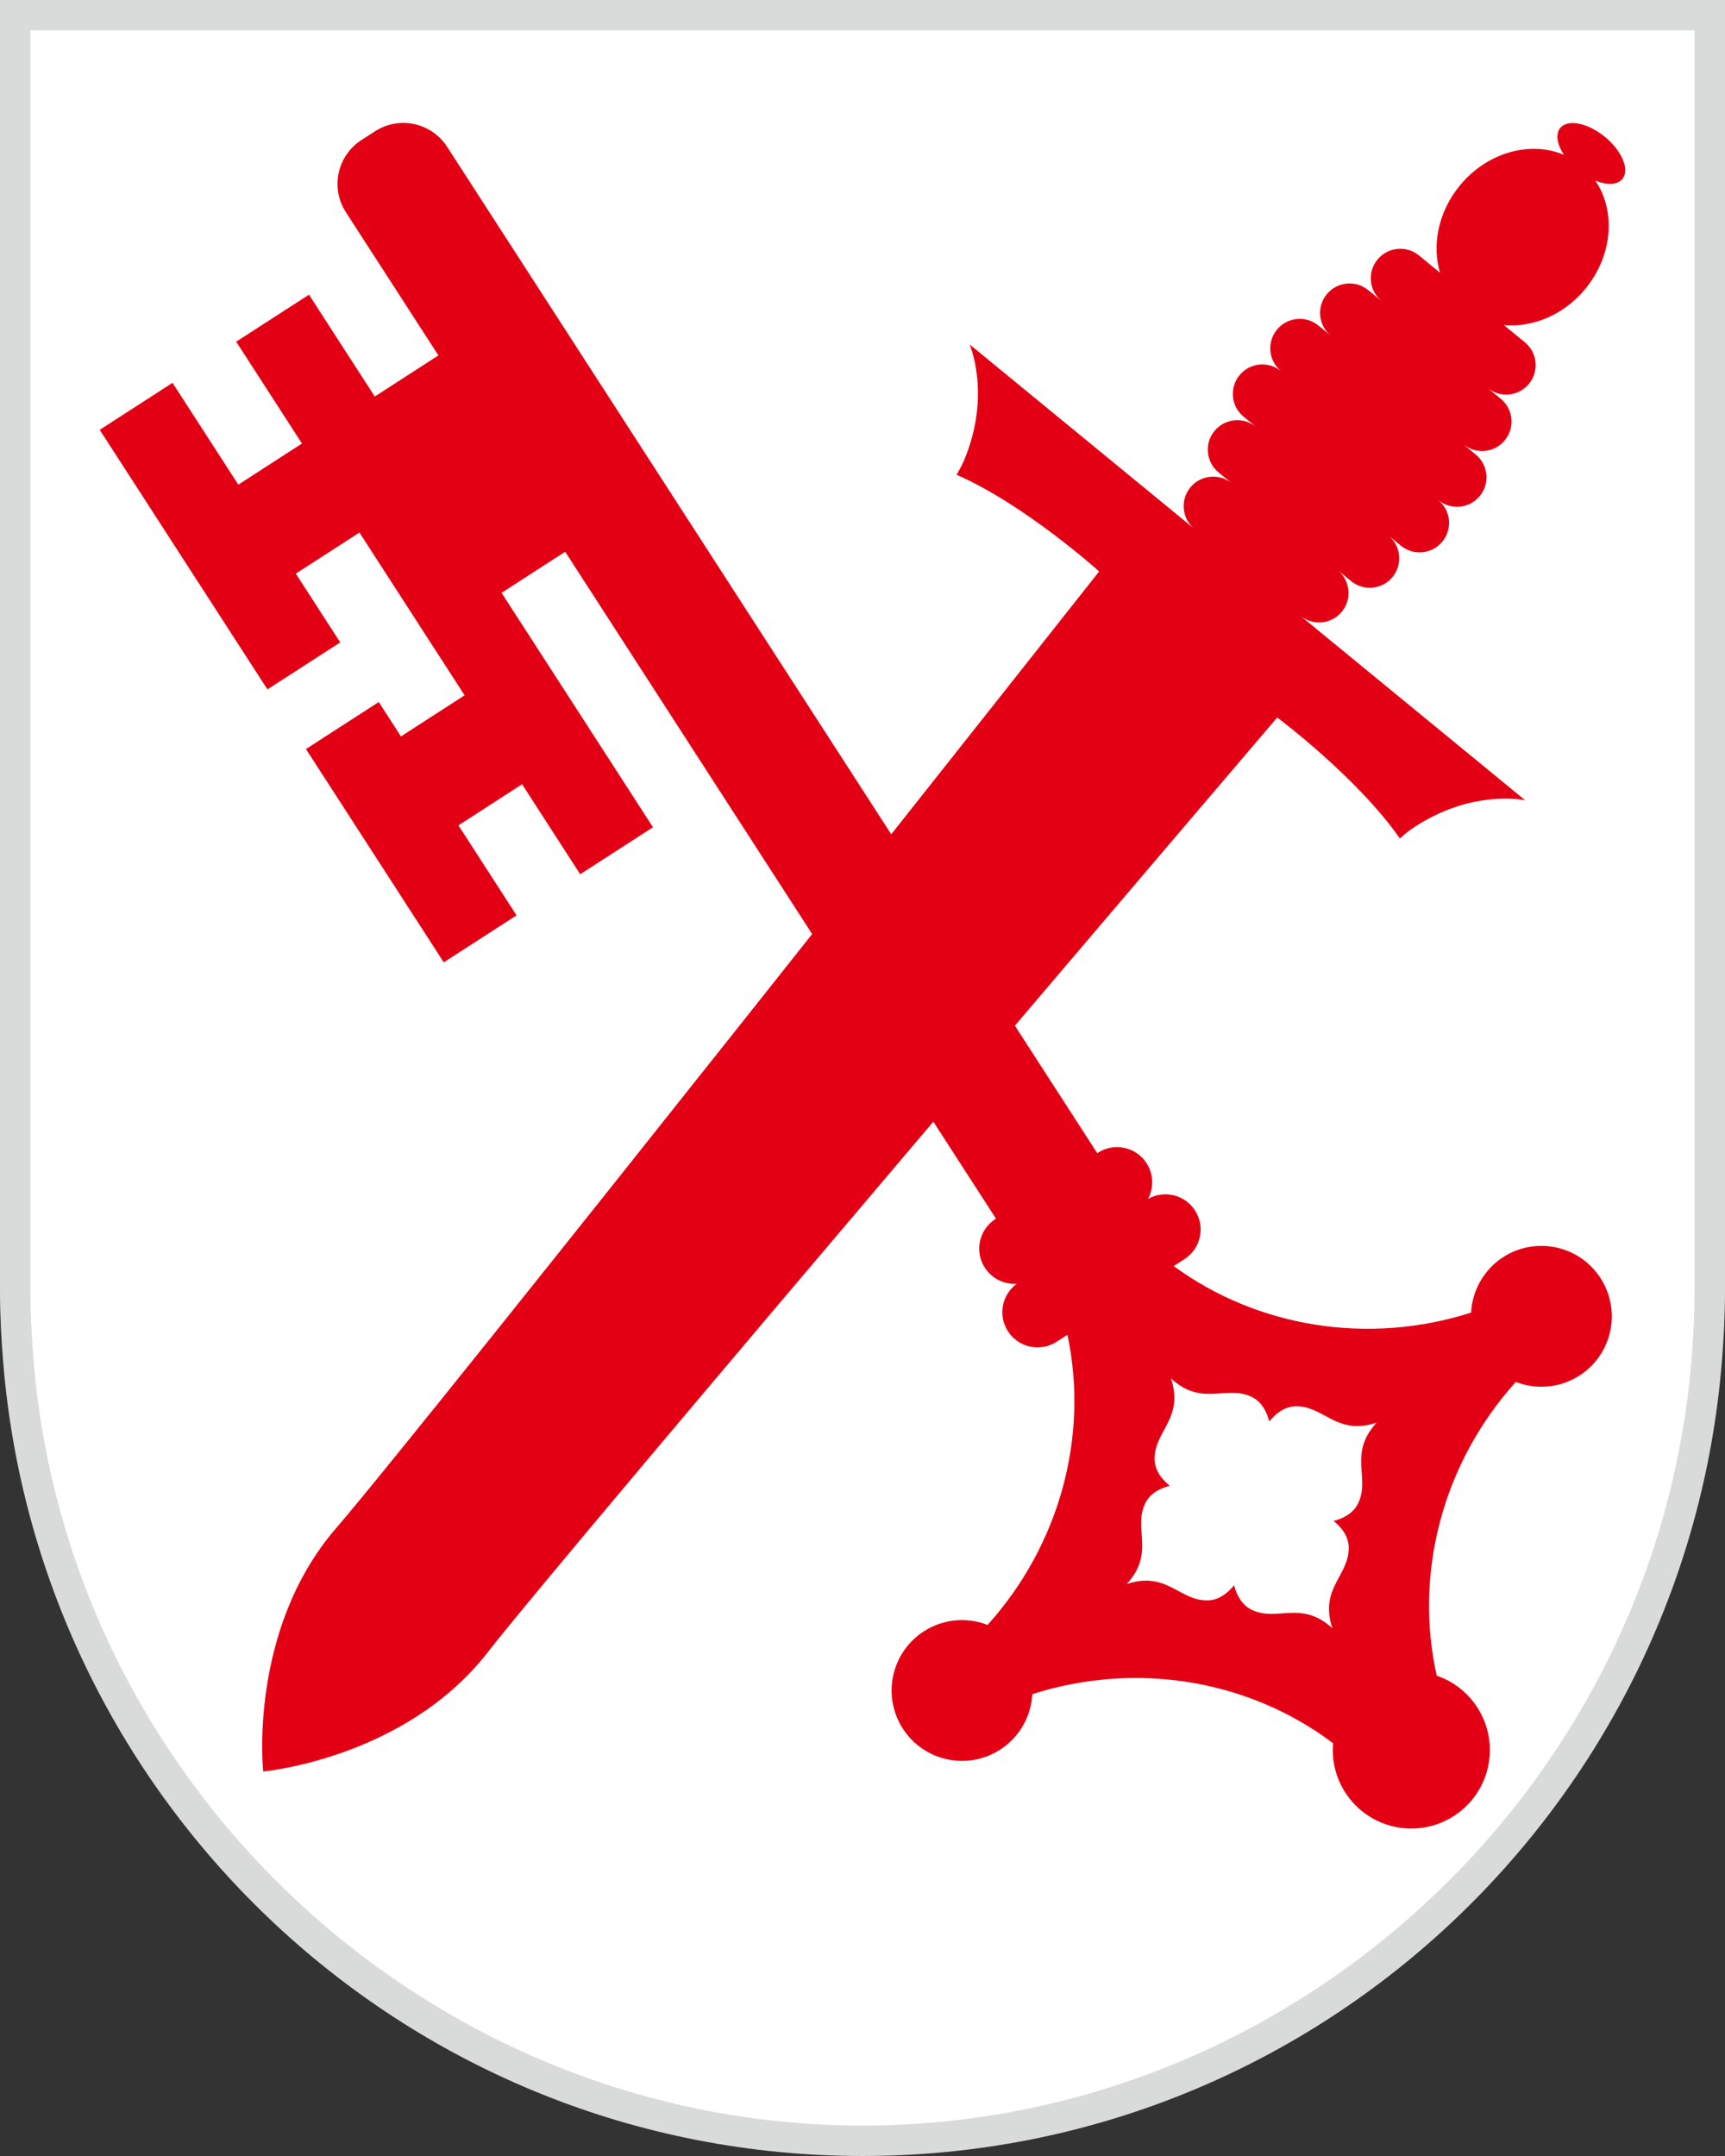 <svg version="1.1" id="Ebene_1" xmlns="http://www.w3.org/2000/svg" x="0" y="0" viewBox="0 0 56.693 70.866" style="enable-background:new 0 0 56.693 70.866" xml:space="preserve"><rect x="0" y="0" width="56.693" height="70.866" fill="#333333" stroke="none"/><style>.st2{fill:#e30015}</style><path d="M28.347 70.366c-14.392 0-26.579-11.267-27.745-25.648C.533 43.875.5 43.124.5 42.421V.5h55.693v41.921c0 .699-.033 1.45-.102 2.297C54.925 59.1 42.738 70.366 28.347 70.366z" style="fill:#fff"/><path d="M55.693 1v41.421c0 .69-.033 1.428-.1 2.256-1.146 14.125-13.114 25.189-27.247 25.189S2.246 58.802 1.1 44.677c-.067-.828-.1-1.566-.1-2.256V1h54.693m1-1H0v42.421c0 .788.041 1.565.103 2.337 1.186 14.615 13.373 26.108 28.243 26.108S55.404 59.374 56.59 44.758c.063-.771.103-1.549.103-2.337V0z" style="fill:#d9dada"/><g><path class="st2" d="M49.403 41.321c-.648.419-1.017 1.107-1.055 1.823-3.369 1.079-7.019.491-9.773-1.529l.355-.23c.537-.347.691-1.063.344-1.6-.335-.518-1.013-.679-1.542-.379.19-.358.186-.806-.049-1.172-.347-.537-1.063-.691-1.6-.344l-.021.014L14.695 4.825c-.514-.795-1.575-1.023-2.37-.51l-.448.289c-.795.514-1.023 1.575-.51 2.37l3.041 4.708-2.091 1.351-2.162-3.347-2.393 1.545 2.162 3.347-2.092 1.352-2.162-3.347-2.393 1.545 2.162 3.347 1.89 2.925 1.46 2.26 2.393-1.545-1.46-2.26 2.091-1.351 2.278 3.527 1.178 1.823-2.091 1.351-.73-1.13-2.393 1.545.73 1.13 1.889 2.924 1.91 2.958 2.393-1.545-1.91-2.958 2.091-1.351 1.91 2.958 2.393-1.545-1.91-2.958-1.889-2.924-1.178-1.823 2.091-1.351 14.158 21.921-.021.014c-.537.347-.691 1.063-.344 1.6.236.365.643.553 1.048.527-.492.359-.623 1.044-.289 1.562.347.537 1.063.691 1.6.344l.355-.23c.709 3.342-.257 6.91-2.625 9.537-.668-.26-1.447-.207-2.096.212-1.073.693-1.381 2.125-.688 3.199.693 1.073 2.125 1.381 3.199.688.648-.419 1.017-1.107 1.055-1.823 3.415-1.093 7.118-.475 9.885 1.613-.048.551.08 1.122.403 1.623.774 1.198 2.371 1.541 3.569.768 1.198-.774 1.541-2.371.768-3.569-.328-.507-.803-.861-1.333-1.042-.757-3.376.202-6.998 2.599-9.656.668.26 1.447.207 2.096-.212 1.073-.693 1.381-2.125.688-3.199-.694-1.076-2.126-1.384-3.199-.691zm-4.763 8.085c-.163.346-.511.509-.811.587.242.194.492.487.498.869.016.932-.972 1.334-.539 2.656-1.027-.938-1.8-.203-2.643-.601-.346-.163-.509-.511-.587-.811-.194.242-.487.492-.869.498-.932.016-1.334-.972-2.656-.539.938-1.027.203-1.8.601-2.643.163-.346.511-.509.811-.587-.242-.194-.492-.487-.498-.869-.016-.932.972-1.334.539-2.656 1.027.938 1.8.203 2.643.601.346.163.509.511.587.811.194-.242.487-.492.869-.498.932-.016 1.334.972 2.656.539-.938 1.027-.203 1.8-.601 2.643z"/><path class="st2" d="M42.737 20.24c.414.34 1.025.279 1.364-.134s.279-1.025-.134-1.364l.436.358c.414.34 1.025.279 1.364-.134.34-.414.279-1.025-.134-1.364l.407.334c.414.34 1.025.279 1.364-.134.34-.414.28-1.025-.134-1.364.414.34 1.025.279 1.364-.134.34-.414.279-1.025-.134-1.364l-.407-.334c.414.34 1.025.279 1.364-.134.34-.414.28-1.025-.134-1.364l-.437-.358c.414.34 1.025.279 1.364-.134.34-.414.279-1.025-.134-1.364l-.691-.567c.945.089 1.973-.331 2.682-1.196.901-1.098 1-2.56.325-3.552.379.153.725.145.889-.055.247-.301-.01-.919-.574-1.382-.564-.463-1.221-.594-1.468-.294-.164.2-.104.54.119.882-1.105-.468-2.52-.086-3.421 1.012-.71.865-.921 1.955-.65 2.864l-.691-.567c-.414-.34-1.025-.279-1.364.134-.34.414-.28 1.025.134 1.364l-.437-.358c-.414-.34-1.025-.279-1.364.134-.34.414-.279 1.025.134 1.364l-.407-.334c-.414-.34-1.025-.279-1.364.134-.34.414-.28 1.025.134 1.364-.414-.34-1.025-.279-1.364.134-.34.414-.279 1.025.134 1.364l.407.334c-.414-.34-1.025-.279-1.364.134-.34.414-.279 1.025.134 1.364l.437.358c-.414-.34-1.025-.279-1.364.134-.34.414-.279 1.025.134 1.364l-7.39-6.065c.001.001.726 1.656-.184 3.817-.076.179-.16.321-.243.468 2.25.983 4.684 3.177 4.685 3.178 0 0-22.18 28.093-25.078 31.447S8.65 58.227 8.65 58.227s4.651-.416 7.375-3.912 25.951-30.731 25.951-30.731 2.628 1.96 4.031 3.975c.128-.11.25-.22.412-.329 1.943-1.315 3.708-.925 3.708-.925l-7.39-6.065z"/></g></svg>